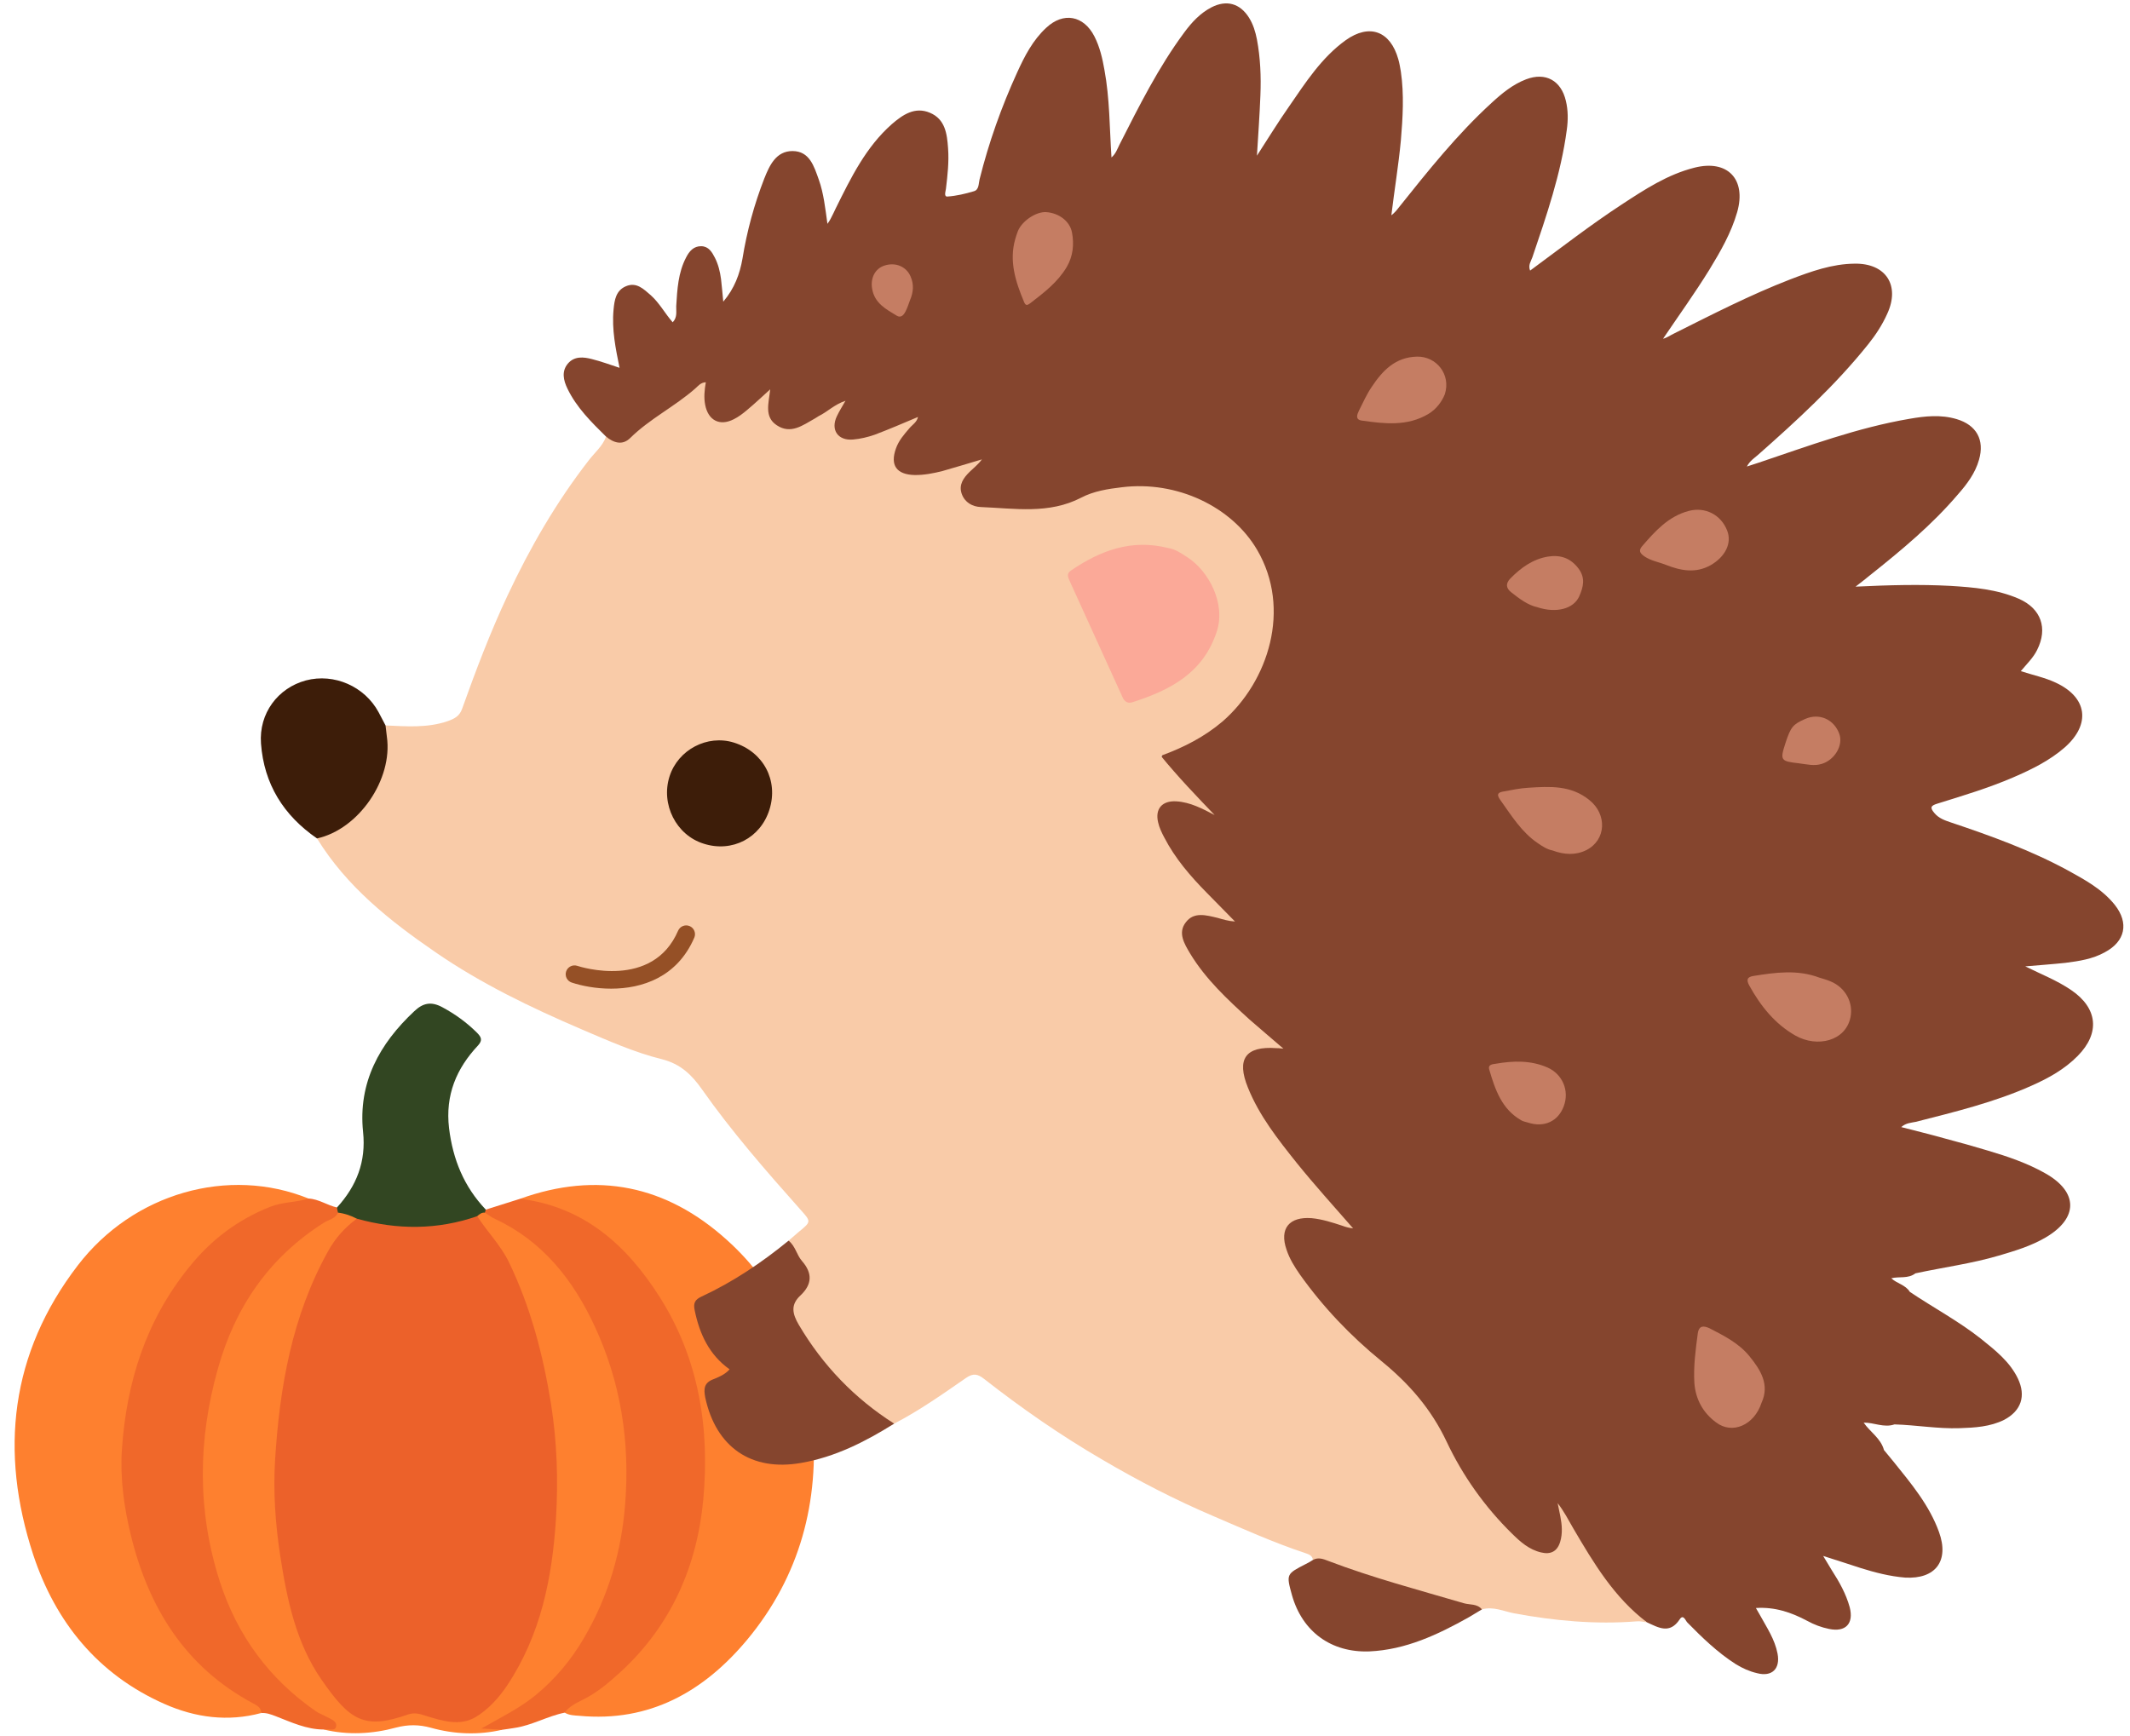 <?xml version="1.0" encoding="UTF-8"?>
<!DOCTYPE svg PUBLIC '-//W3C//DTD SVG 1.0//EN'
          'http://www.w3.org/TR/2001/REC-SVG-20010904/DTD/svg10.dtd'>
<svg height="130.4" preserveAspectRatio="xMidYMid meet" version="1.0" viewBox="-0.3 0.4 160.0 130.4" width="160.0" xmlns="http://www.w3.org/2000/svg" xmlns:xlink="http://www.w3.org/1999/xlink" zoomAndPan="magnify"
><g
  ><g clip-rule="evenodd" fill-rule="evenodd"
    ><g
      ><g id="change1_1"
        ><path d="M37.42,130.363c-1.795,0.415-3.595,0.339-5.358-0.152 c-0.888-0.245-1.705-0.245-2.588-0.018c-1.801,0.491-3.629,0.585-5.457,0.152c0.5-0.397,0.26-0.586-0.176-0.86 c-1.809-1.067-3.363-2.448-4.667-4.101c-2.646-3.355-3.997-7.247-4.375-11.442c-0.402-4.538,0.038-9.024,1.852-13.268 c1.734-4.063,4.447-7.275,8.438-9.297c0.601-0.076,1.144,0,1.474,0.586c-0.01,0.141-0.051,0.264-0.141,0.369 c-2.811,2.749-3.818,6.34-4.692,9.986c-0.865,3.591-1.28,7.276-1.082,10.981c0.256,4.477,0.879,8.864,3.227,12.813 c0.259,0.443,0.552,0.87,0.878,1.265c1.678,2.098,2.594,2.401,5.164,1.683c0.652-0.189,1.257-0.255,1.918,0 c0.539,0.208,1.115,0.283,1.696,0.349c0.978,0.114,1.762-0.188,2.504-0.879c2.253-2.086,3.359-4.79,4.12-7.671 c1.1-4.063,1.247-8.203,0.912-12.398c-0.274-3.448-0.95-6.784-2.112-10.016c-0.714-2.032-1.526-4.043-3.038-5.65 c-0.265-0.284-0.482-0.586-0.458-1.002c0.133-0.303,0.34-0.434,0.666-0.378c2.494,0.831,4.399,2.456,5.985,4.479 c2.991,3.761,4.342,8.145,4.806,12.87c0.354,3.61,0.009,7.106-1.144,10.507c-1.606,4.744-4.309,8.589-9.014,10.81 C37.047,130.118,37.277,130.136,37.42,130.363z" fill="#FE802F"
        /></g
        ><g id="change1_2"
        ><path d="M38.772,90.469c5.791-2.087,10.988-1.002,15.515,3.08 c4.006,3.591,5.98,8.277,6.444,13.569c0.547,6.104-0.94,11.707-4.904,16.479c-3.25,3.893-7.319,6.215-12.614,5.717 c-0.379-0.03-0.752-0.03-1.097-0.238c-0.027-0.624,0.497-0.773,0.879-1c5.368-3.119,8.145-7.956,9.081-13.91 c0.732-4.648,0.227-9.222-1.682-13.55c-1.677-3.817-4.157-6.963-8.004-8.862c-0.774-0.378-1.596-0.596-2.432-0.766 C39.531,90.885,39.06,90.875,38.772,90.469z" fill="#FE802F"
        /></g
        ><g id="change1_3"
        ><path d="M19.316,129.107c-2.495,0.67-4.942,0.349-7.276-0.689 c-4.989-2.211-8.173-6.143-9.846-11.208c-2.542-7.756-1.719-15.127,3.346-21.732c4.175-5.451,11.338-7.464,17.337-5.026 c-0.203,0.34-0.552,0.416-0.888,0.464c-3.779,0.575-6.454,2.814-8.588,5.791c-3.023,4.252-4.45,9.033-4.238,14.192 c0.236,5.631,1.942,10.761,6.179,14.76c0.997,0.944,2.131,1.709,3.322,2.408C19.023,128.285,19.618,128.436,19.316,129.107z" fill="#FE802F"
        /></g
        ><g id="change2_1"
        ><path d="M19.316,129.107c0.009-0.407-0.293-0.559-0.61-0.729 c-5.117-2.738-7.857-7.217-9.184-12.661c-0.505-2.078-0.803-4.232-0.667-6.368c0.34-5.102,1.813-9.752,5.064-13.758 c1.64-2.042,3.638-3.554,6.072-4.517c0.944-0.378,1.941-0.321,2.886-0.624c0.766,0.038,1.404,0.51,2.136,0.672 c0.162,0.102,0.18,0.236,0.076,0.386c-0.203,0.473-0.699,0.528-1.059,0.757c-4.11,2.606-6.666,6.331-7.965,10.979 c-1.501,5.33-1.559,10.669,0.143,15.97c1.313,4.062,3.704,7.322,7.219,9.76c0.255,0.17,0.548,0.273,0.822,0.425 c0.312,0.171,0.804,0.322,0.69,0.756c-0.104,0.358-0.615,0.095-0.921,0.189c-1.295,0-2.443-0.549-3.614-1.002 C20.052,129.209,19.712,129.077,19.316,129.107z" fill="#F0682A"
        /></g
        ><g id="change2_2"
        ><path d="M38.772,90.469c4.799,0.596,8.012,3.486,10.487,7.39 c2.948,4.648,3.761,9.845,3.27,15.203c-0.468,5.018-2.418,9.477-6.232,12.974c-0.874,0.793-1.772,1.569-2.876,2.098 c-0.472,0.244-0.968,0.474-1.305,0.944c-1.308,0.265-2.47,0.966-3.798,1.153c-0.307,0.047-0.604,0.096-0.898,0.133 c-0.43-0.019-0.86-0.057-1.559-0.095c1.531-0.87,2.877-1.531,4.063-2.496c1.502-1.237,2.703-2.682,3.666-4.345 c1.806-3.099,2.797-6.436,3.071-10.043c0.37-4.678-0.339-9.176-2.315-13.391c-1.591-3.419-3.878-6.339-7.441-8.002 c-0.269-0.113-0.515-0.311-0.779-0.482c-0.038-0.095-0.019-0.15,0.066-0.227C37.051,91.017,37.916,90.735,38.772,90.469z" fill="#F0682A"
        /></g
        ><g id="change3_1"
        ><path d="M36.191,91.282c-0.023,0.076-0.047,0.15-0.066,0.227 c-0.241-0.019-0.406,0.113-0.577,0.266c-0.822,0.775-1.898,0.886-2.929,1.001c-1.653,0.17-3.331,0.208-4.965-0.235 c-0.42-0.125-0.874-0.171-1.152-0.577c-0.45-0.236-0.917-0.397-1.414-0.454c-0.033-0.132-0.057-0.255-0.076-0.386 c1.474-1.616,2.197-3.45,1.961-5.68c-0.383-3.704,1.232-6.624,3.85-9.071c0.637-0.604,1.252-0.755,2.093-0.302 c0.987,0.529,1.843,1.154,2.622,1.928c0.302,0.312,0.435,0.547,0.076,0.944c-1.634,1.739-2.474,3.734-2.183,6.218 C33.721,87.53,34.557,89.562,36.191,91.282z" fill="#324622"
        /></g
        ><g id="change4_1"
        ><path d="M26.502,91.963c3.037,0.85,6.061,0.85,9.046-0.188 c0.747,1.171,1.74,2.153,2.368,3.43c1.649,3.41,2.585,7.01,3.18,10.705c0.444,2.844,0.543,5.707,0.368,8.561 c-0.273,4.442-1.134,8.769-3.685,12.587c-0.623,0.924-1.417,1.794-2.362,2.36c-1.2,0.701-2.533,0.266-3.761-0.111 c-0.444-0.152-0.831-0.247-1.294-0.097c-3.308,1.173-4.385,0.455-6.51-2.607c-1.918-2.768-2.594-6.028-3.099-9.298 c-0.368-2.4-0.539-4.818-0.388-7.237c0.341-5.461,1.276-10.81,3.983-15.666C24.891,93.418,25.609,92.624,26.502,91.963z" fill="#EC612A"
        /></g
      ></g
      ><g
      ><g id="change5_1"
        ><path d="M123.42,122.294c0.864,0.397,1.706,0.907,2.456-0.228 c0.269-0.416,0.439,0.097,0.563,0.228c1.129,1.152,2.282,2.267,3.646,3.138c0.501,0.31,1.03,0.547,1.603,0.68 c1.109,0.292,1.757-0.321,1.536-1.474c-0.208-1.078-0.803-1.946-1.31-2.873c-0.095-0.17-0.202-0.341-0.316-0.549 c1.427-0.095,2.669,0.332,3.855,0.964c0.51,0.282,1.063,0.49,1.634,0.606c1.252,0.263,1.876-0.397,1.559-1.626 c-0.273-1.001-0.784-1.91-1.332-2.759c-0.181-0.303-0.351-0.587-0.662-1.097c1.077,0.34,1.938,0.624,2.815,0.908 c1.082,0.339,2.193,0.624,3.336,0.718c2.282,0.131,3.336-1.247,2.551-3.421c-0.728-2.022-2.089-3.636-3.401-5.271 c-0.242-0.303-0.496-0.604-0.733-0.889c-0.24-0.889-1.048-1.36-1.526-2.06c0.766-0.02,1.521,0.406,2.315,0.131 c1.635,0.048,3.26,0.34,4.895,0.284c1.143-0.037,2.286-0.104,3.339-0.624c1.286-0.68,1.659-1.795,1.035-3.107 c-0.619-1.285-1.71-2.128-2.787-2.997c-1.677-1.322-3.563-2.325-5.33-3.514c-0.321-0.53-0.973-0.624-1.393-1.021 c0.6-0.152,1.261,0.056,1.809-0.369c2.098-0.454,4.215-0.728,6.265-1.333c1.219-0.358,2.418-0.718,3.515-1.36 c2.485-1.455,2.466-3.439-0.047-4.838c-1.341-0.755-2.788-1.247-4.251-1.682c-1.063-0.32-2.136-0.623-3.213-0.906 c-1.068-0.303-2.158-0.567-3.33-0.871c0.363-0.321,0.75-0.321,1.1-0.396c2.958-0.755,5.916-1.474,8.703-2.721 c1.276-0.567,2.466-1.229,3.454-2.23c1.696-1.72,1.507-3.59-0.496-4.951c-1.04-0.71-2.221-1.172-3.445-1.777 c1.073-0.095,2.046-0.161,3.014-0.264c1.026-0.133,2.046-0.284,2.958-0.793c1.535-0.813,1.838-2.194,0.751-3.568 c-0.945-1.177-2.239-1.879-3.515-2.581c-2.796-1.52-5.769-2.593-8.769-3.6c-0.472-0.159-0.935-0.311-1.275-0.727 c-0.335-0.396-0.26-0.543,0.217-0.689c1.937-0.604,3.874-1.181,5.731-1.984c1.375-0.596,2.716-1.251,3.859-2.249 c1.965-1.739,1.701-3.751-0.671-4.857c-0.793-0.377-1.691-0.566-2.635-0.869c0.481-0.577,0.944-1.015,1.228-1.597 c0.813-1.621,0.303-3.104-1.375-3.841c-1.634-0.713-3.388-0.861-5.145-0.969c-2.282-0.122-4.554-0.065-7.12,0.058 c0.505-0.397,0.803-0.619,1.101-0.87c2.339-1.861,4.639-3.771,6.586-6.057c0.675-0.766,1.304-1.598,1.587-2.609 c0.43-1.492-0.189-2.607-1.682-3.052c-1.186-0.354-2.381-0.227-3.562-0.019c-3.894,0.667-7.574,2.036-11.297,3.289 c-0.25,0.075-0.496,0.165-0.898,0.292c0.242-0.443,0.549-0.624,0.808-0.85c2.949-2.604,5.841-5.254,8.306-8.334 c0.563-0.704,1.059-1.46,1.432-2.296c0.979-2.122-0.099-3.798-2.447-3.761c-1.697,0.014-3.283,0.586-4.842,1.182 c-3.004,1.162-5.877,2.641-8.759,4.082c-0.255,0.119-0.492,0.302-0.794,0.377c1.181-1.748,2.391-3.428,3.472-5.176 c0.846-1.39,1.649-2.778,2.098-4.343c0.7-2.461-0.718-3.964-3.207-3.335c-2.027,0.51-3.743,1.639-5.462,2.764 c-2.353,1.54-4.573,3.265-6.887,4.97c-0.161-0.416,0.061-0.694,0.169-0.996c1.063-3.137,2.145-6.27,2.585-9.571 c0.104-0.743,0.104-1.47-0.067-2.184c-0.359-1.536-1.526-2.177-2.99-1.62c-1.002,0.382-1.824,1.063-2.599,1.777 c-2.58,2.361-4.757,5.092-6.931,7.813c-0.174,0.227-0.35,0.445-0.59,0.625c0.227-1.89,0.538-3.751,0.714-5.618 c0.145-1.725,0.25-3.449,0-5.173c-0.054-0.312-0.104-0.629-0.194-0.94c-0.595-2.112-2.164-2.698-3.951-1.422 c-1.823,1.313-3.018,3.188-4.261,4.989c-0.822,1.172-1.568,2.395-2.405,3.685c0.095-1.569,0.203-3.052,0.26-4.527 c0.057-1.407,0-2.814-0.26-4.204c-0.113-0.576-0.279-1.134-0.6-1.644c-0.671-1.063-1.677-1.351-2.807-0.775 c-0.86,0.444-1.493,1.134-2.05,1.889c-1.947,2.627-3.397,5.537-4.866,8.428c-0.166,0.332-0.279,0.689-0.604,0.968 c-0.146-2.216-0.128-4.417-0.53-6.59c-0.151-0.86-0.35-1.72-0.755-2.513c-0.803-1.563-2.324-1.852-3.614-0.643 c-1.007,0.926-1.63,2.136-2.188,3.364c-1.18,2.585-2.131,5.259-2.82,8.022c-0.081,0.321-0.034,0.79-0.431,0.898 c-0.642,0.193-1.308,0.349-1.975,0.397c-0.292,0.028-0.15-0.369-0.122-0.577c0.122-1.016,0.237-2.027,0.16-3.057 c-0.075-1.082-0.217-2.177-1.36-2.659c-1.134-0.482-2.051,0.151-2.864,0.854c-1.956,1.725-3.075,4.035-4.204,6.308 c-0.132,0.274-0.251,0.539-0.392,0.799c-0.043,0.09-0.104,0.18-0.241,0.383c-0.17-1.21-0.284-2.288-0.643-3.303 c-0.36-1.006-0.689-2.165-1.985-2.165c-1.238,0-1.729,1.092-2.116,2.065c-0.761,1.952-1.304,3.95-1.639,6.024 c-0.204,1.158-0.601,2.234-1.442,3.227c-0.06-0.609-0.104-1.167-0.169-1.706c-0.076-0.562-0.208-1.101-0.463-1.601 c-0.218-0.425-0.468-0.846-1.016-0.86c-0.576-0.01-0.903,0.374-1.139,0.837c-0.604,1.148-0.67,2.405-0.747,3.666 c-0.014,0.401,0.1,0.832-0.264,1.214c-0.581-0.661-0.992-1.446-1.645-2.032c-0.538-0.462-1.072-1.011-1.86-0.68 c-0.756,0.312-0.87,1.03-0.937,1.748c-0.146,1.512,0.161,2.966,0.449,4.384c-0.704-0.228-1.375-0.482-2.064-0.652 c-0.634-0.169-1.322-0.236-1.805,0.321c-0.505,0.585-0.35,1.266-0.043,1.899c0.686,1.422,1.791,2.509,2.896,3.599 c0.539,0.748,1.191,0.907,1.999,0.199c1.611-1.441,3.586-2.419,5.183-3.95c0,0.492-0.038,0.921,0.047,1.351 c0.246,1.365,1.361,1.881,2.565,1.248c0.732-0.393,1.691-1.238,2.292-2.023c-0.307,1.758,0.208,2.68,1.588,2.788 c0.67,0.052,1.267-0.231,1.809-0.576c0.62-0.388,1.252-0.771,1.871-1.21c0.009,0.313-0.247,0.497-0.326,0.746 c-0.284,0.908,0.326,1.833,1.285,1.862c1.01,0.034,1.951-0.34,2.876-0.708c0.525-0.203,1.025-0.445,1.621-0.681 c-0.605,0.578-1.035,1.182-1.248,1.924c-0.373,1.265,0.189,2.092,1.503,2.121c1.148,0.034,2.268-0.264,3.359-0.585 c0.392-0.108,0.789-0.26,1.186-0.425c-0.227,0.179-0.42,0.354-0.585,0.548c-1.02,1.224-0.548,2.575,1.025,2.881 c0.836,0.171,1.696,0.18,2.536,0.157c0.973-0.018,1.938-0.1,2.902-0.062c0.406,0.029,0.75-0.123,1.09-0.293 c2.887-1.482,5.911-1.785,8.967-0.807c5.06,1.615,7.28,6.893,6.081,11.012c-0.855,2.935-2.466,5.201-4.999,6.86 c-0.736,0.481-1.578,0.756-2.362,1.148c-0.51,0.236-0.746,0.59-0.33,1.101c1.015,1.209,2.031,2.409,3.259,3.43 c-0.662-0.558-1.417-0.831-2.268-0.85c-1.332-0.025-2.027,0.877-1.568,2.131c0.284,0.769,0.657,1.51,1.139,2.177 c0.515,0.723,1.049,1.433,1.659,2.051c0.869,0.879,1.644,1.823,2.584,2.632c-0.713-0.284-1.432-0.511-2.208-0.397 c-1.085,0.169-1.572,0.85-1.369,1.927c0.184,0.927,0.746,1.645,1.308,2.363c1.649,2.136,3.676,3.911,5.777,5.612 c-2.348-0.058-3.08,0.944-2.281,3.175c0.628,1.757,1.744,3.232,2.867,4.686c1.503,1.984,3.128,3.875,4.806,5.614 c-0.827-0.321-1.748-0.624-2.708-0.663c-1.815-0.094-2.65,1.097-1.975,2.798c0.483,1.247,1.309,2.286,2.155,3.297 c2.055,2.447,4.379,4.638,6.86,6.669c0.86,0.701,1.536,1.504,2.002,2.505c1.361,2.872,3.01,5.555,5.103,7.975 c0.624,0.708,1.305,1.36,2.106,1.833c0.615,0.378,1.267,0.718,1.995,0.32c0.751-0.415,0.799-1.171,0.799-1.918 c0.009-0.407-0.034-0.822-0.213-1.181c1.464,2.778,3.061,5.481,5.357,7.729C122.659,122.029,123.089,122.066,123.42,122.294z" fill="#85452E"
        /></g
        ><g id="change6_1"
        ><path d="M123.42,122.294c-2.472-1.872-4.007-4.451-5.542-7.067 c-0.359-0.624-0.699-1.285-1.172-1.891c0.066,0.322,0.132,0.663,0.203,0.993c0.122,0.643,0.18,1.275-0.014,1.919 c-0.227,0.737-0.733,0.962-1.432,0.792c-0.893-0.208-1.559-0.792-2.187-1.416c-2.042-2.004-3.704-4.348-4.914-6.917 c-1.163-2.457-2.815-4.347-4.898-6.048c-2.315-1.889-4.371-4.043-6.119-6.5c-0.406-0.586-0.779-1.182-1.002-1.861 c-0.557-1.597,0.204-2.504,1.89-2.372c0.785,0.075,1.541,0.32,2.292,0.567c0.251,0.094,0.515,0.168,0.817,0.198 c-1.427-1.634-2.882-3.24-4.224-4.903c-1.417-1.776-2.82-3.544-3.676-5.67c-0.878-2.154-0.179-3.136,2.131-2.967 c0.109,0,0.232,0,0.535,0.039c-0.937-0.813-1.757-1.494-2.562-2.203c-1.648-1.503-3.278-3.014-4.444-4.941 c-0.44-0.737-0.951-1.569-0.317-2.362c0.604-0.794,1.53-0.521,2.372-0.322c0.406,0.114,0.813,0.246,1.313,0.275 c-0.699-0.709-1.407-1.441-2.107-2.145c-1.243-1.261-2.391-2.593-3.203-4.163c-0.194-0.367-0.378-0.747-0.464-1.139 c-0.245-1.03,0.307-1.648,1.375-1.582c1.049,0.065,1.952,0.552,2.869,1.029c-1.366-1.422-2.731-2.844-4.045-4.451 c1.743-0.633,3.298-1.436,4.655-2.593c3.424-2.987,5.182-8.439,2.583-12.879c-1.894-3.237-6.014-5.216-10.153-4.706 c-1.054,0.123-2.13,0.293-3.056,0.779c-2.438,1.266-5.008,0.808-7.54,0.709c-0.634-0.024-1.21-0.34-1.441-0.992 c-0.241-0.68,0.127-1.19,0.585-1.645c0.307-0.302,0.653-0.562,0.931-0.944c-0.979,0.288-1.971,0.595-2.962,0.875 c-0.685,0.173-1.375,0.307-2.088,0.301c-1.365-0.033-1.861-0.732-1.409-1.994c0.213-0.609,0.619-1.062,1.016-1.525 c0.218-0.265,0.548-0.434,0.643-0.845c-1.106,0.467-2.169,0.925-3.26,1.337c-0.52,0.18-1.072,0.312-1.615,0.358 c-1.144,0.104-1.71-0.727-1.219-1.753c0.169-0.362,0.387-0.703,0.647-1.157c-0.827,0.27-1.356,0.832-2.017,1.152 c-0.104,0.058-0.194,0.133-0.303,0.189c-0.883,0.492-1.786,1.2-2.84,0.5c-0.963-0.632-0.608-1.653-0.495-2.702 c-0.633,0.567-1.162,1.077-1.734,1.55c-0.316,0.269-0.647,0.521-1.006,0.699c-1.059,0.539-1.918,0.085-2.145-1.077 c-0.108-0.547-0.057-1.105,0.047-1.701c-0.383,0.01-0.585,0.284-0.799,0.473c-1.536,1.351-3.412,2.267-4.879,3.713 c-0.586,0.577-1.238,0.369-1.815-0.104c-0.255,0.709-0.841,1.187-1.285,1.763c-2.447,3.146-4.422,6.562-6.113,10.171 c-1.304,2.779-2.391,5.647-3.42,8.529c-0.199,0.552-0.586,0.736-1.068,0.912c-1.54,0.528-3.104,0.396-4.677,0.326 c-0.332,0.392-0.123,0.836-0.104,1.251c0.095,2.722-1.786,5.754-4.177,6.737c-0.307,0.134-0.718,0.095-0.869,0.501 c2.229,3.625,5.47,6.194,8.91,8.557c3.412,2.352,7.144,4.146,10.951,5.781c1.999,0.851,3.978,1.74,6.071,2.257 c1.371,0.351,2.216,1.164,2.972,2.24c2.24,3.186,4.805,6.124,7.384,9.025c0.836,0.935,0.864,0.917-0.132,1.729 c-0.247,0.208-0.486,0.416-0.733,0.633c0.227,0.746,0.643,1.371,1.058,2.003c0.387,0.576,0.332,1.049-0.042,1.596 c-1.162,1.72-1.129,1.72-0.023,3.458c1.53,2.42,3.407,4.499,5.764,6.163c0.359,0.244,0.713,0.5,1.177,0.526 c1.89-0.981,3.628-2.209,5.376-3.419c0.558-0.396,0.903-0.311,1.375,0.058c2.797,2.191,5.722,4.223,8.797,6.018 c2.745,1.616,5.556,3.072,8.486,4.318c2.249,0.963,4.473,1.965,6.808,2.74c0.269,0.095,0.571,0.171,0.609,0.53 c3.741,1.323,7.521,2.438,11.315,3.553c0.458,0.131,0.921,0.104,1.384,0.16c0.84-0.245,1.625,0.142,2.404,0.293 c3.047,0.567,6.123,0.849,9.217,0.605C122.9,122.19,123.159,122.255,123.42,122.294z" fill="#F9CBA8"
        /></g
        ><g id="change5_2"
        ><path d="M66.868,107.363c-2.972-1.889-5.362-4.373-7.158-7.416 c-0.497-0.841-0.638-1.522,0.123-2.221c0.87-0.823,0.917-1.663,0.104-2.589c-0.397-0.455-0.486-1.115-1.002-1.521 c-2.022,1.653-4.167,3.098-6.548,4.205c-0.491,0.227-0.615,0.492-0.506,1.02c0.365,1.776,1.083,3.346,2.623,4.442 c-0.34,0.387-0.784,0.566-1.2,0.737c-0.718,0.264-0.755,0.717-0.628,1.379c0.798,3.723,3.454,5.576,7.204,4.915 C62.421,109.877,64.689,108.725,66.868,107.363z" fill="#85452E"
        /></g
        ><g id="change7_1"
        ><path d="M23.512,63.394c3.127-0.681,5.707-4.432,5.249-7.639 c-0.039-0.289-0.072-0.562-0.1-0.85c-0.18-0.336-0.35-0.667-0.524-0.998c-1.049-1.937-3.332-2.943-5.458-2.385 c-2.102,0.566-3.542,2.471-3.374,4.742C19.529,59.307,20.999,61.665,23.512,63.394z" fill="#3D1D09"
        /></g
        ><g id="change5_3"
        ><path d="M111.018,121.32c-0.359-0.443-0.907-0.331-1.352-0.462 c-3.41-1.001-6.85-1.91-10.175-3.175c-0.383-0.151-0.766-0.303-1.172-0.076c-0.169,0.113-0.341,0.207-0.529,0.302 c-1.469,0.755-1.478,0.755-1.04,2.344c0.775,2.741,2.944,4.327,5.811,4.223c2.73-0.122,5.141-1.256,7.479-2.569 C110.366,121.718,110.688,121.519,111.018,121.32z" fill="#85452E"
        /></g
        ><g id="change8_1"
        ><path d="M132.022,105.796c0.624-1.36-0.065-2.467-0.921-3.515 c-0.788-0.963-1.895-1.521-2.98-2.08c-0.407-0.189-0.799-0.254-0.889,0.388c-0.161,1.219-0.331,2.466-0.255,3.724 c0.095,1.237,0.657,2.239,1.63,2.957C129.821,108.197,131.476,107.478,132.022,105.796z" fill="#C57D63"
        /></g
        ><g id="change8_2"
        ><path d="M136.354,73.849c-1.635-0.614-3.278-0.388-4.928-0.123 c-0.52,0.075-0.542,0.321-0.326,0.718c0.856,1.551,1.933,2.891,3.463,3.761c1.653,0.935,3.77,0.406,4.138-1.36 c0.228-1.087-0.349-2.249-1.521-2.722C136.913,74.01,136.629,73.934,136.354,73.849z" fill="#C57D63"
        /></g
        ><g id="change8_3"
        ><path d="M116.318,64.297c0.893,0.334,1.753,0.367,2.542-0.024 c1.503-0.762,1.569-2.688,0.236-3.756c-1.389-1.138-2.991-1.031-4.592-0.931c-0.619,0.037-1.219,0.161-1.824,0.274 c-0.42,0.066-0.624,0.183-0.264,0.67c0.831,1.162,1.579,2.39,2.788,3.212C115.572,63.999,115.931,64.224,116.318,64.297z" fill="#C57D63"
        /></g
        ><g id="change8_4"
        ><path d="M108.229,30.029c0.483-1.497-0.637-2.867-2.088-2.834 c-1.63,0.038-2.589,1.049-3.407,2.282c-0.369,0.542-0.646,1.166-0.949,1.767c-0.141,0.292-0.303,0.676,0.198,0.755 c1.71,0.241,3.43,0.449,5.017-0.5C107.616,31.13,108.022,30.544,108.229,30.029z" fill="#C57D63"
        /></g
        ><g id="change8_5"
        ><path d="M75.967,18.346c-0.481,1.663,0.014,3.198,0.647,4.719 c0.147,0.379,0.292,0.242,0.505,0.095c1.017-0.785,2.026-1.554,2.707-2.692c0.482-0.822,0.567-1.72,0.397-2.613 c-0.17-0.855-0.993-1.45-1.932-1.517c-0.742-0.051-1.805,0.638-2.131,1.427C76.085,17.959,76.028,18.143,75.967,18.346z" fill="#C57D63"
        /></g
        ><g id="change8_6"
        ><path d="M124.842,42.842c1.113,0.435,2.229,0.657,3.363,0.019 c1.086-0.628,1.606-1.644,1.238-2.589c-0.463-1.204-1.664-1.813-2.892-1.483c-1.531,0.406-2.523,1.521-3.497,2.646 c-0.279,0.326-0.179,0.52,0.161,0.761C123.717,42.541,124.303,42.625,124.842,42.842z" fill="#C57D63"
        /></g
        ><g id="change8_7"
        ><path d="M114.476,84.743c1.219,0.397,2.277-0.095,2.693-1.237 c0.435-1.162-0.104-2.41-1.228-2.902c-1.247-0.548-2.562-0.509-3.875-0.283c-0.217,0.038-0.61,0.038-0.5,0.434 c0.443,1.513,0.944,2.986,2.409,3.819C114.122,84.667,114.314,84.687,114.476,84.743z" fill="#C57D63"
        /></g
        ><g id="change8_8"
        ><path d="M115.18,46.022c1.432,0.473,2.735,0.122,3.152-0.827 c0.302-0.69,0.472-1.361-0.048-2.064c-0.604-0.813-1.379-1.059-2.301-0.913c-1.147,0.189-2.036,0.841-2.83,1.645 c-0.354,0.368-0.34,0.723,0.067,1.039C113.838,45.389,114.476,45.871,115.18,46.022z" fill="#C57D63"
        /></g
        ><g id="change8_9"
        ><path d="M133.828,56.203c-0.435,1.333-0.383,1.39,1.021,1.55 c0.581,0.071,1.143,0.227,1.719,0.033c0.963-0.307,1.607-1.403,1.294-2.253c-0.396-1.087-1.502-1.578-2.552-1.12 C134.385,54.814,134.215,55.022,133.828,56.203z" fill="#C57D63"
        /></g
        ><g id="change8_10"
        ><path d="M68.058,22.952c0.251-0.591,0.308-1.172,0.042-1.781 c-0.321-0.747-1.133-1.091-1.964-0.817c-0.709,0.228-1.059,0.945-0.926,1.729c0.18,1.105,1.049,1.549,1.861,2.041 c0.303,0.179,0.506-0.056,0.628-0.283C67.854,23.562,67.945,23.254,68.058,22.952z" fill="#C57D63"
        /></g
        ><g id="change9_1"
        ><path d="M87.442,41.576c-2.73-0.699-5.098,0.185-7.309,1.701 c-0.331,0.222-0.208,0.496-0.081,0.779c1.333,2.915,2.66,5.84,3.983,8.755c0.146,0.316,0.401,0.454,0.704,0.359 c2.84-0.912,5.329-2.174,6.359-5.311c0.7-2.099-0.599-4.574-2.239-5.612C88.435,41.978,87.991,41.652,87.442,41.576z" fill="#FBA998"
        /></g
        ><g id="change7_2"
        ><path d="M57.499,61.229c0.69-2.192-0.453-4.346-2.674-5.036 c-1.994-0.619-4.186,0.534-4.828,2.532c-0.676,2.098,0.491,4.422,2.565,5.065C54.693,64.472,56.828,63.37,57.499,61.229z" fill="#3D1D09"
        /></g
      ></g
    ></g
    ><g id="change10_1"
    ><path d="M45.606,74.682c-1.134,0-2.188-0.204-2.96-0.459c-0.347-0.115-0.534-0.488-0.419-0.835 c0.114-0.346,0.49-0.535,0.835-0.421c0.229,0.076,5.665,1.801,7.575-2.639c0.145-0.335,0.535-0.49,0.869-0.347 c0.336,0.145,0.491,0.533,0.347,0.869C50.568,73.833,47.919,74.682,45.606,74.682z" fill="#955026"
    /></g
  ></g
></svg
>
